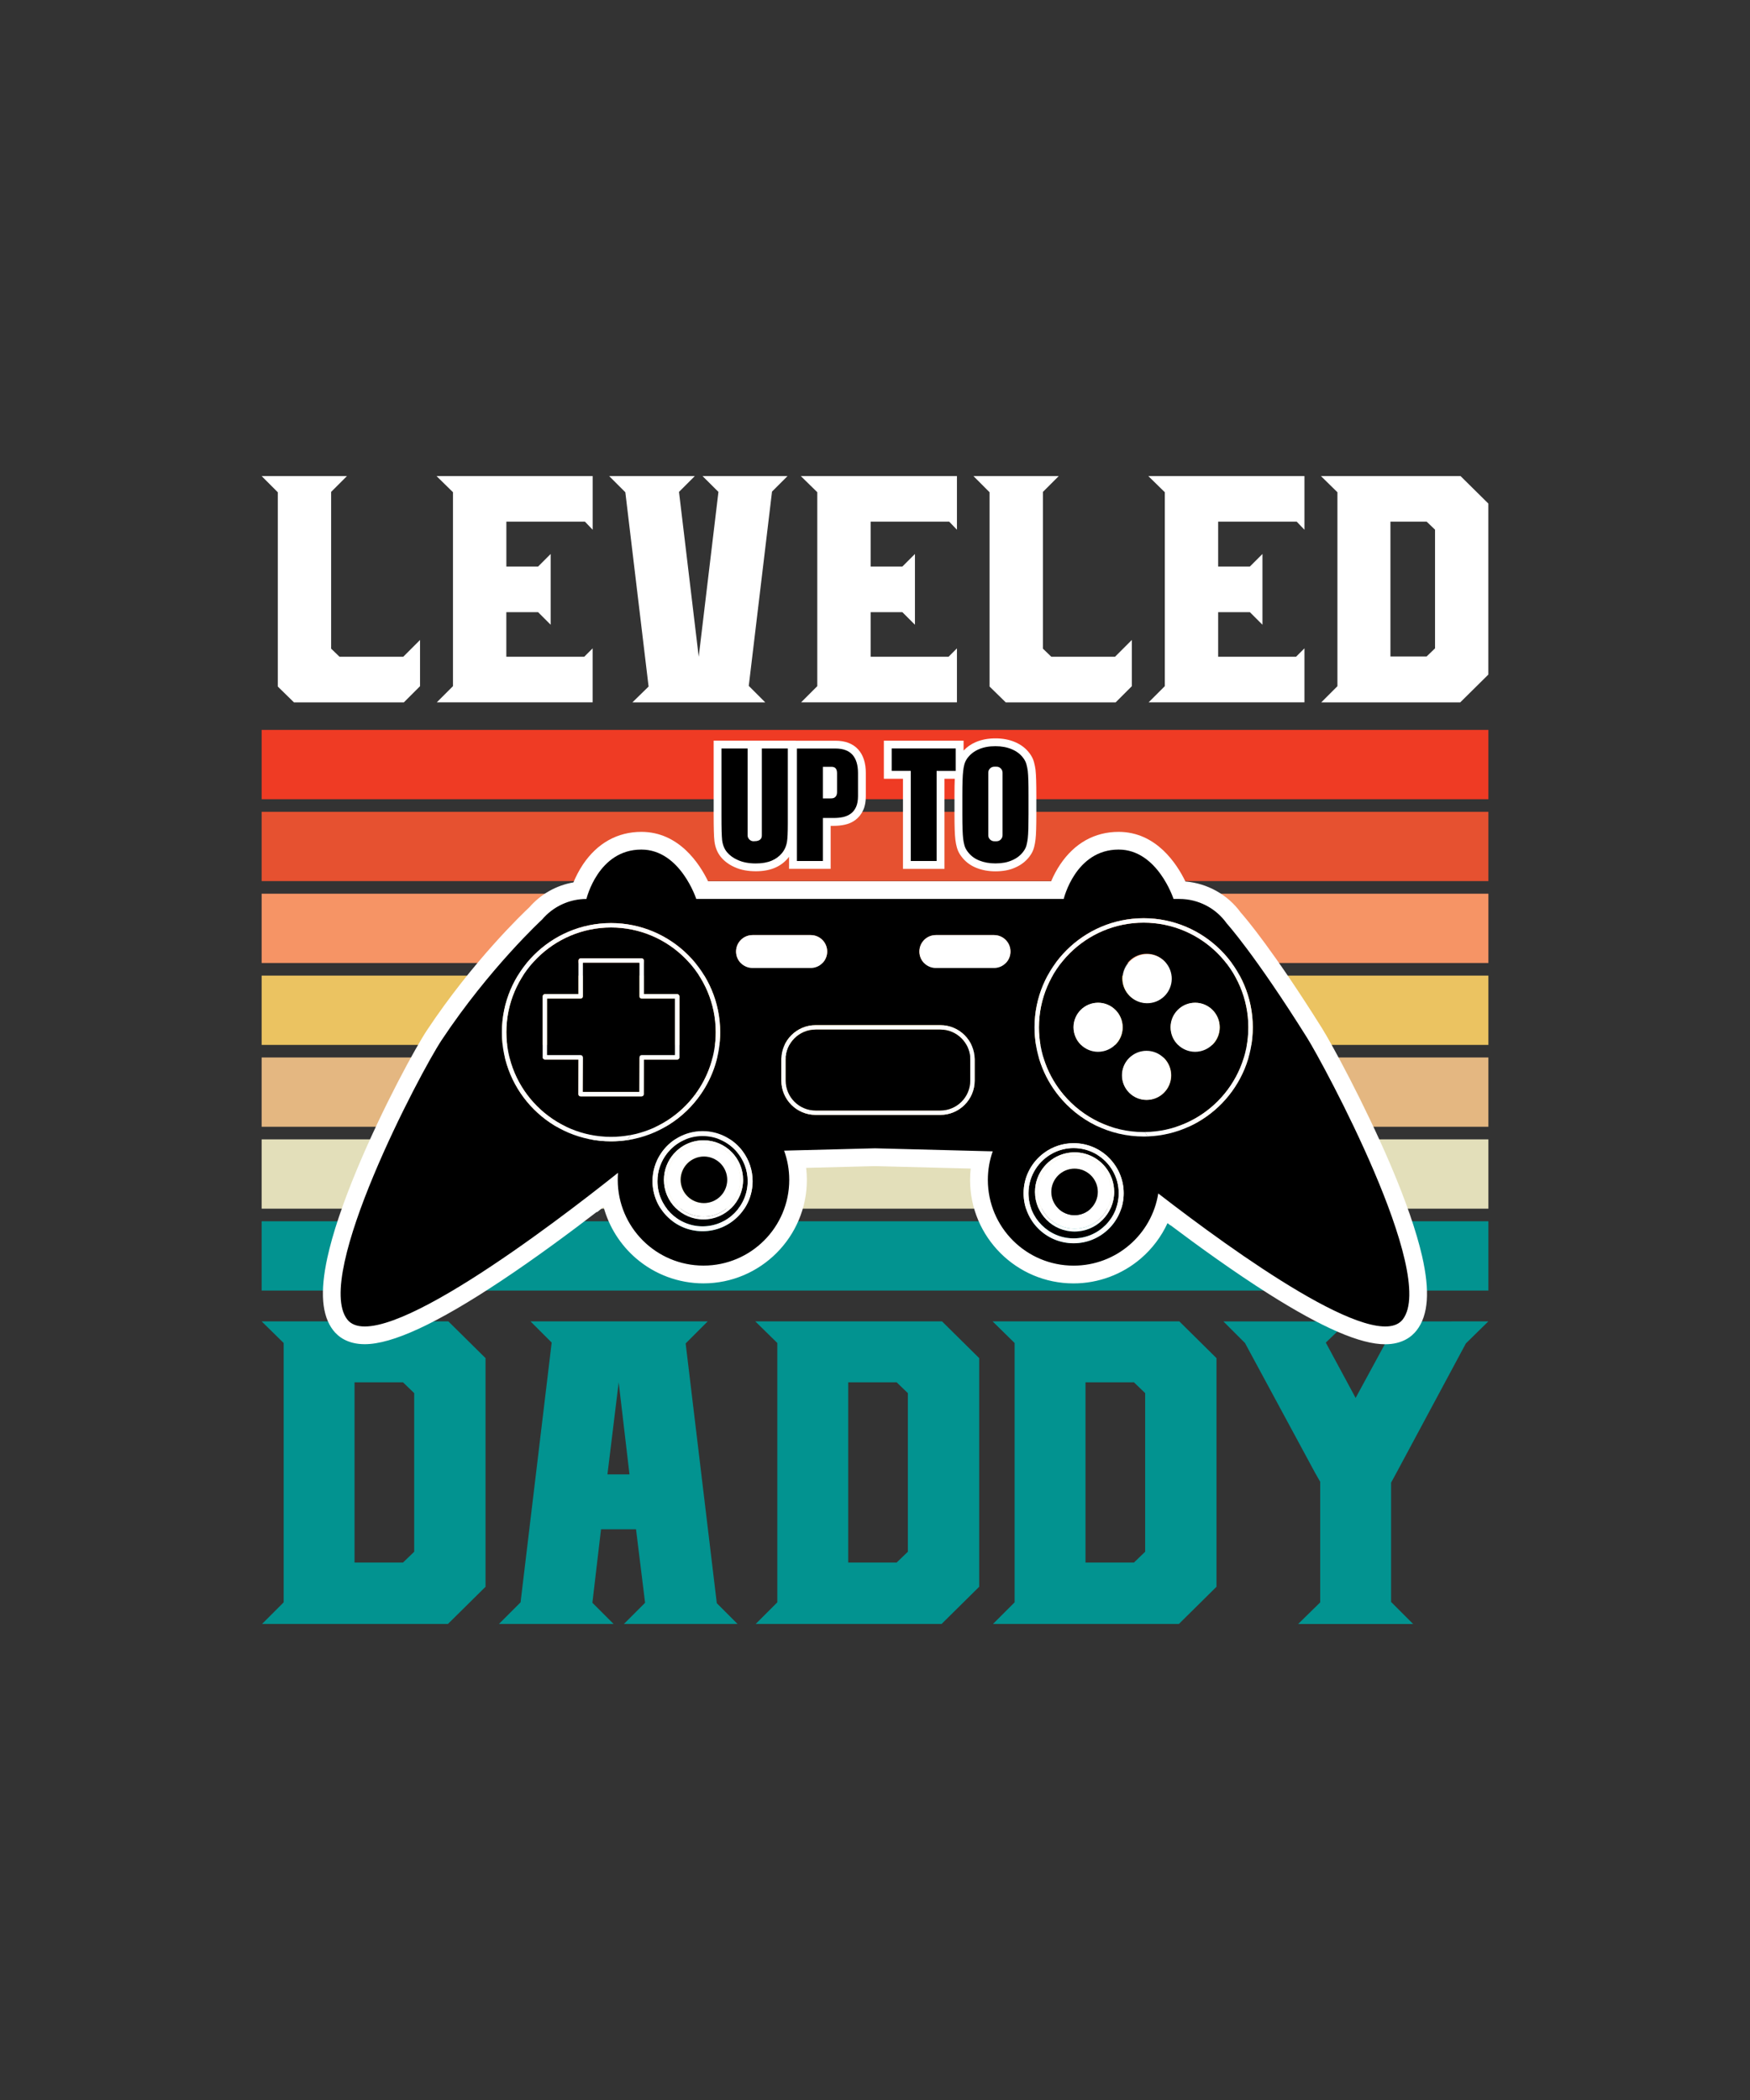 <?xml version="1.0" encoding="utf-8"?>
<!-- Generator: Adobe Illustrator 24.0.1, SVG Export Plug-In . SVG Version: 6.00 Build 0)  -->
<svg version="1.1" id="Layer_1" xmlns="http://www.w3.org/2000/svg" xmlns:xlink="http://www.w3.org/1999/xlink" x="0px" y="0px"
	 viewBox="0 0 4500 5400" style="enable-background:new 0 0 4500 5400;" xml:space="preserve">
<rect x="0" y="0" width="4500" height="5400" fill="#333333" stroke="none"/>
<style type="text/css">
	.st0{fill:#EF3B24;}
	.st1{fill:#E65130;}
	.st2{fill:#F69465;}
	.st3{fill:#EBC361;}
	.st4{fill:#E4B781;}
	.st5{fill:#E3DFBA;}
	.st6{fill:#029390;}
	.st7{fill:#FFFFFF;}
</style>
<g>
	<g>
		<rect x="672.8" y="1876.9" class="st0" width="3154.5" height="178.2"/>
		<rect x="672.8" y="2087.5" class="st1" width="3154.5" height="178.2"/>
		<rect x="672.8" y="2298.1" class="st2" width="3154.5" height="178.2"/>
		<rect x="672.8" y="2508.7" class="st3" width="3154.5" height="178.2"/>
		<rect x="672.8" y="2719.2" class="st4" width="3154.5" height="178.2"/>
		<rect x="672.8" y="2929.8" class="st5" width="3154.5" height="178.2"/>
		<rect x="672.8" y="3140.4" class="st6" width="3154.5" height="178.2"/>
	</g>
	<g>
		<path class="st7" d="M672.8,1224.2h219.4l-40.7,40.7V1668l21.6,20.8h163.8l43.2-43.2v118.9l-41.6,41.6H755.9l-41.6-40.7v-499.6
			L672.8,1224.2z"/>
		<path class="st7" d="M1122.5,1224.2h401.5v138l-19.9-20.8h-202v115.5h81.5l32.4-32.4v182l-32.4-32.4H1302v114.7h200.3l0.8-0.8
			l20.8-20.8V1806h-400.7l41.6-41.6v-498.7L1122.5,1224.2z"/>
		<path class="st7" d="M1806.5,1224.2h218.6l-39.9,39.9l-59.8,499.6l42.4,42.4h-341.6l41.6-40.7l-59.8-499.6l-41.6-41.6h220.3
			l-40.7,40.7l50.7,423.9l50.7-423.9L1806.5,1224.2z"/>
		<path class="st7" d="M2059.2,1224.2h401.5v138l-19.9-20.8h-202v115.5h81.5l32.4-32.4v182l-32.4-32.4h-81.5v114.7h200.3l0.8-0.8
			l20.8-20.8V1806h-400.7l41.6-41.6v-498.7L2059.2,1224.2z"/>
		<path class="st7" d="M2503.1,1224.2h219.4l-40.7,40.7V1668l21.6,20.8h163.8l43.2-43.2v118.9l-41.6,41.6h-282.6l-41.6-40.7v-499.6
			L2503.1,1224.2z"/>
		<path class="st7" d="M2952.8,1224.2h401.5v138l-19.9-20.8h-202v115.5h81.5l32.4-32.4v182l-32.4-32.4h-81.5v114.7h200.3l0.8-0.8
			l20.8-20.8V1806h-400.7l41.6-41.6v-498.7L2952.8,1224.2z"/>
		<path class="st7" d="M3755.7,1224.2l71.5,70.7v439.7l-72.3,71.5h-357.4l41.6-41.6v-498.7l-42.4-41.6H3755.7z M3690.1,1667.2
			v-305.1l-21.6-20.8h-93.1V1688h93.1L3690.1,1667.2z"/>
	</g>
	<g>
		<g>
			<path class="st7" d="M2148.4,1904.7H2046v-0.2h-210.9v191.6c0,16.5,0.2,30.3,0.5,41c0.3,11.3,0.8,19.7,1.5,25.6l0,0.2
				c2,16.5,7.9,30.6,17.5,41.9c9,10.6,20.8,19.1,35.1,25.3c8,3.6,16.7,6.3,25.9,7.9c8.8,1.6,18.2,2.4,28,2.4
				c18.3,0,34.6-2.9,48.5-8.7c13.4-5.6,24.8-14,33.9-24.8c1-1.2,2-2.5,3-3.8v31.1H2136v-110.6h8.4c9.6,0,18.9-1,27.8-2.9
				c10.3-2.2,19.6-6.3,27.5-12.3c8.4-6.3,15.1-14.7,19.9-25c4.6-10,6.8-21.9,6.8-36.3v-59.1c0-26-6.6-46.5-19.6-60.8
				C2193.3,1912.3,2173.6,1904.7,2148.4,1904.7z"/>
			<path class="st7" d="M2664.4,2006.2c-0.3-11.1-0.9-19.7-1.6-26.4l0-0.4c-1-6.9-2.3-13.6-4-19.8c-2.1-7.8-5.9-15.4-11.2-22.4
				c-9.6-12.9-22.5-22.8-38.3-29.3c-14.6-6.1-31.2-9.2-49.6-9.2c-19,0-36.2,3.3-50.9,9.7c-12.1,5.2-22.5,12.5-31,21.7v-25.5h-205v98
				h49.1v231.7h106.7v-231.7h26.5c-0.5,11.3-0.7,25.3-0.7,42.2v49.7c0,30.9,0.7,52.1,2.3,64.9c0.8,7.1,2.2,14,4,20.4
				c2.2,7.9,6,15.4,11.3,22.3c9.8,13.3,22.8,23.2,38.5,29.5c14.6,5.9,31.2,9,49.2,9c9.4,0,18.4-0.8,26.7-2.3
				c8.7-1.6,16.9-4.1,24.3-7.5c15.6-6.8,28.2-16.8,37.5-29.6c5.2-7,8.8-14.6,10.9-22.6c1.7-6.4,2.9-13.2,3.7-20.1
				c0.8-6.7,1.3-15.3,1.6-26.2c0.3-10.4,0.5-23.1,0.5-37.8v-49.7C2664.9,2029.8,2664.7,2016.8,2664.4,2006.2z"/>
		</g>
		<path d="M2025.8,1924.7v193.4c0,22.1-0.7,37.6-2.1,46.3c-1.8,11.3-6.2,21.2-13.2,29.6c-7,8.4-15.8,14.8-26.3,19.2
			c-11.4,4.8-25,7.1-40.7,7.1c-8.7,0-16.9-0.7-24.5-2.1c-7.6-1.4-14.7-3.5-21.3-6.5c-11.6-5-20.8-11.6-27.9-19.9
			c-7-8.3-11.3-18.7-12.9-31.3c-0.6-5.2-1-13.2-1.3-23.8c-0.3-10.7-0.4-24.1-0.4-40.5v-171.5h67.2v223.4c0,2,0.4,4,1.2,5.8
			c0.8,1.8,1.9,3.5,3.3,4.8c1.4,1.4,3,2.5,4.8,3.3c1.8,0.8,3.8,1.2,6,1.2c2.5,0,5-0.2,7.6-0.5c2.6-0.4,4.9-1.1,6.9-2.1
			c2-1.1,3.7-2.6,4.9-4.6c1.2-2,1.9-4.6,1.9-7.9v-223.4H2025.8z"/>
		<path d="M2049.1,1924.8h99.3c19.4,0,33.9,5.3,43.5,15.9c9.6,10.6,14.4,26.4,14.4,47.3v59.1c0,11.3-1.7,20.6-5,27.9
			c-3.3,7.3-7.8,13-13.5,17.2c-5.7,4.2-12.3,7.1-19.8,8.8c-7.5,1.6-15.3,2.4-23.5,2.4h-28.5V2214h-66.8V1924.8z M2116,1971.8v81.3
			h17.2c5,0,8.4-0.3,10.1-0.9c6-2.3,9.1-7.4,9.1-15.4v-48.6c0-11-4.7-16.4-14-16.4H2116z"/>
		<path d="M2457.5,1982.4h-49.1V2214H2342v-231.7h-49.1v-57.7h164.7V1982.4z"/>
		<path d="M2644.7,2094.3c0,14.6-0.2,27.1-0.4,37.2c-0.3,10.2-0.8,18.3-1.5,24.4c-0.7,6.1-1.8,11.9-3.2,17.4
			c-1.4,5.5-4,10.8-7.7,15.8c-7.2,10-16.9,17.7-29.3,23c-6.1,2.7-12.7,4.8-19.8,6.1c-7.2,1.3-14.8,2-23.1,2
			c-15.5,0-29.4-2.5-41.7-7.5c-12.3-4.9-22.2-12.5-29.9-22.9c-3.8-5-6.5-10.2-8-15.7c-1.6-5.5-2.7-11.3-3.4-17.3
			c-1.4-11.9-2.1-32.7-2.1-62.5v-49.7c0-28.9,0.7-49.5,2.1-61.6c0.6-6.1,1.6-11.9,3.1-17.4c1.5-5.5,4-10.8,7.6-15.8
			c7.4-10.1,17.2-17.8,29.3-23c12.3-5.4,26.6-8,42.9-8c15.7,0,29.7,2.6,41.8,7.7c12.5,5.1,22.5,12.7,29.9,22.7
			c3.8,5.1,6.5,10.4,8,15.8c1.5,5.4,2.7,11.2,3.5,17.2c0.7,6.1,1.2,14.3,1.5,24.6c0.3,10.4,0.4,23,0.4,37.9V2094.3z M2556.7,1971.5
			c-2.1,0-4.1,0.4-6,1.2c-1.8,0.8-3.5,1.9-4.9,3.3c-1.4,1.4-2.5,3-3.3,4.8c-0.8,1.8-1.2,3.8-1.2,6v161.3c0,2,0.4,4,1.2,5.8
			c0.8,1.8,1.9,3.5,3.3,4.8c1.4,1.4,3.1,2.5,4.9,3.3c1.8,0.8,3.8,1.2,6,1.2h5.9c2.1,0,4.1-0.4,6-1.2c1.8-0.8,3.5-1.9,4.8-3.3
			c1.4-1.4,2.5-3,3.3-4.8c0.8-1.8,1.3-3.8,1.3-5.8v-161.3c0-2.1-0.4-4.1-1.3-6c-0.8-1.8-1.9-3.5-3.3-4.8c-1.4-1.4-3-2.5-4.8-3.3
			c-1.8-0.8-3.8-1.2-6-1.2H2556.7z"/>
	</g>
	<g>
		<path class="st6" d="M1152.9,3397.8l95.6,94.5v588l-96.7,95.6h-478l55.6-55.6v-666.9l-56.7-55.6H1152.9z M1065.1,3990.2v-407.9
			l-28.9-27.8H911.7V4018h124.5L1065.1,3990.2z"/>
		<path class="st6" d="M1843.2,4122.5l53.4,53.4h-292.3l54.5-54.5l-23.3-189h-90l-22.2,189l54.5,54.5H1283l55.6-55.6l80-668
			l-54.5-54.5h455.7l-56.7,56.7L1843.2,4122.5z M1562,3791.3h56.7l-27.8-236.8L1562,3791.3z"/>
		<path class="st6" d="M2422.3,3397.8l95.6,94.5v588l-96.7,95.6h-478l55.6-55.6v-666.9l-56.7-55.6H2422.3z M2334.5,3990.2v-407.9
			l-28.9-27.8h-124.5V4018h124.5L2334.5,3990.2z"/>
		<path class="st6" d="M3032.5,3397.8l95.6,94.5v588l-96.7,95.6h-478l55.6-55.6v-666.9l-56.7-55.6H3032.5z M2944.7,3990.2v-407.9
			l-28.9-27.8h-124.5V4018h124.5L2944.7,3990.2z"/>
		<path class="st6" d="M3732.7,3397.8h94.5l-57.8,56.7l-179,333.5l-13.3,24.5v306.8l27.8,27.8l28.9,28.9h-295.7l56.7-55.6v-310.1
			l-13.3-23.3l-180.1-333.5l-55.6-55.6h95.6h127.8h94.5l-21.1,21.1l-6.7,7.8l-26.7,25.6l76.7,142.3l76.7-141.2l-55.6-55.6h94.5
			H3732.7z"/>
	</g>
	<g>
		<path class="st7" d="M3656.7,3229.6c-14.7-63.9-42.2-143.2-81.7-235.7c-66.5-155.8-151.2-311-175.3-349.5
			c-125.1-199.5-195.2-282.1-209.4-298.1c-33.3-45.8-85.8-75-142.1-79.6c-21.6-44.7-74.7-127.6-171.7-127.6
			c-61.4,0-113.3,28.9-150.1,83.6c-9,13.3-16.8,27.9-23.4,43.4h-882.3c-21.7-44.8-74.8-127-171.4-127c-61.3,0-113.3,28.9-150.1,83.6
			c-11.2,16.7-19.2,33.3-24.6,46.3c-44,7.6-83.9,30.1-113.4,64c-17.2,16.1-144.9,138-263.4,316.4c-27.9,42-111.7,194.2-179.2,355.9
			c-37.5,89.8-63.4,167.1-77,229.7c-18.9,87.1-14,147.8,15,185.5c12.6,16.4,37,36,81.3,36c71.1,0,185.5-53.1,350-162.3
			c89.5-59.4,179.6-126.3,247.1-178.2l-0.1,1.4l17.2-13.7c13.9,51,43,97.3,83.6,132.2c48.2,41.4,109.7,64.2,173.1,64.2
			c146.7,0,266-119.4,266-266c0-10.4-0.6-20.8-1.8-31l176.8-4.5l246.3,6.3c-1.1,9.7-1.6,19.5-1.6,29.3c0,146.7,119.4,266,266,266
			c63.7,0,125.3-22.9,173.5-64.4c29-25,52.3-56,68.2-90.6l7.6,5.9l0.1-0.5c68.8,51.8,162.8,119.9,253.1,177
			c137.4,86.8,235.2,129.1,298.7,129.1h0c44.3,0,68.7-19.6,81.3-36C3673,3382,3677.3,3319.5,3656.7,3229.6z M3562.1,3394.4
			c-34.9,0-109.3-20.7-265.6-119.5c-111.3-70.3-228.9-158-307.9-219.1l-22-17l-4.4,27.5c-15.8,99.5-100.5,171.6-201.4,171.6
			c-112.5,0-204-91.5-204-204c0-23.3,3.9-46.1,11.6-67.9l7.6-21.4l-325.8-8.4l-257,6.6l7.8,21.5c8.1,22.3,12.2,45.7,12.2,69.5
			c0,112.5-91.5,204-204,204c-112.5,0-204-91.5-204-204c0-5.6,0.2-11.3,0.7-16.8l3.2-38.1l-29.9,23.8
			c-66.1,52.7-196.4,153.9-325.2,239.5c-189.1,125.6-276,151.9-315.7,151.9c-15.5,0-26-3.8-32.1-11.8
			c-11.7-15.2-21.7-50.8-3.6-134.6c12.8-58.9,37.5-132.6,73.6-219c62.8-150.6,145.2-302.6,173.6-345.5
			c120.5-181.5,254.4-305.8,255.8-307l0.8-0.7l0.7-0.8c25.3-29.9,62.2-47.1,101.4-47.1h13.1l3-12.7c0.3-1.2,28-114.3,125.1-114.3
			c86.6,0,125.1,114.5,125.5,115.6l3.7,11.4h956.8l13,0l3-12.7c0.1-0.3,7.3-30,27-58.9c25.1-36.8,58.1-55.4,98.1-55.4
			c86.6,0,125.1,114.5,125.5,115.6l3.7,11.4h27.1c43.1,0,83.6,21,108.4,56.2l0.6,0.8l0.7,0.8c0.7,0.8,71.8,79.7,204.6,291.5
			c17.5,27.9,101.3,178,170.8,340.9c110.7,259.4,95.3,339.6,76.3,364.4C3588.1,3390.6,3577.6,3394.4,3562.1,3394.4z"/>
		<path d="M3361.1,2668.6c-135.5-216.1-206.4-293.8-206.4-293.8c-28-39.6-73.4-63.2-121.9-63.2h-15.1c0,0-41.2-127-141.2-127
			c-111.3,0-141.2,127-141.2,127h-944.9c0,0-41.2-127-141.2-127c-111.3,0-141.2,127-141.2,127c-43.9,0-85.6,19.4-114,52.9
			c0,0-135.2,124.6-258.3,310c-55.9,84.3-329.9,605-242.9,718.2c77.8,101.3,532.6-246.4,696.4-376.9c-0.5,6-0.7,12-0.7,18.1
			c0,121.8,98.7,220.5,220.5,220.5c121.8,0,220.5-98.7,220.5-220.5c0-26.4-4.7-51.7-13.2-75.1l233.7-6l302.7,7.8
			c-8.1,23-12.5,47.6-12.5,73.4c0,121.8,98.7,220.5,220.5,220.5c109.9,0,201-80.4,217.7-185.6c196.5,152,560,413.3,628.8,323.8
			C3696.5,3276.6,3402.3,2734.3,3361.1,2668.6z M2950.9,2922.2c-3.3,0.1-6.7,0.2-10,0.2c-88.5,0-167.6-41.2-219-105.4
			c-38.5-48-61.6-109-61.6-175.2c0-154.7,125.9-280.6,280.6-280.6s280.6,125.9,280.6,280.6C3221.4,2793.1,3101,2916.9,2950.9,2922.2
			z M2760.8,3196.9c-71,0-128.7-57.7-128.7-128.7c0-42.8,21.1-80.8,53.4-104.2c21.2-15.3,47.2-24.4,75.3-24.4
			c35.4,0,67.4,14.3,90.7,37.5c23.4,23.3,38,55.6,38,91.2C2889.5,3139.2,2831.7,3196.9,2760.8,3196.9z M1806.6,3166
			c-71,0-128.7-57.7-128.7-128.7c0-25.9,7.7-50.1,21-70.3c23-35.1,62.7-58.4,107.7-58.4c42.7,0,80.5,20.9,103.9,52.9
			c15.5,21.3,24.7,47.4,24.7,75.7C1935.3,3108.2,1877.6,3166,1806.6,3166z M1571.3,2934.9c-154.7,0-280.6-125.9-280.6-280.6
			s125.9-280.6,280.6-280.6c154.7,0,280.6,125.9,280.6,280.6c0,59.1-18.4,114-49.8,159.3c-43,62.2-110.5,106.2-188.4,118.1
			C1599.8,2933.8,1585.7,2934.9,1571.3,2934.9z M1935.1,2489.1c-23.3,0-42.3-18.9-42.3-42.3c0-23.3,18.9-42.3,42.3-42.3h149.7
			c23.3,0,42.3,18.9,42.3,42.3c0,23.3-18.9,42.3-42.3,42.3H1935.1z M2009.1,2778.8v-54.5c0-48.6,39.5-88.1,88.1-88.1h320.9
			c48.6,0,88.1,39.5,88.1,88.1v54.5c0,48.6-39.5,88.1-88.1,88.1h-320.9C2048.6,2866.9,2009.1,2827.4,2009.1,2778.8z M2556.1,2489.1
			h-149.7c-23.3,0-42.2-18.9-42.2-42.3c0-23.3,18.9-42.3,42.2-42.3h149.7c23.3,0,42.2,18.9,42.2,42.3
			C2598.4,2470.1,2579.5,2489.1,2556.1,2489.1z"/>
		<path d="M2820.4,2968.7c-17.4-10.5-37.8-16.5-59.6-16.5c-18.7,0-36.4,4.5-52.1,12.4c-37.9,19.1-64,58.4-64,103.6
			c0,64,52.1,116.1,116,116.1s116-52.1,116-116.1C2876.8,3026,2854.2,2989,2820.4,2968.7z M2763.2,3166.7
			c-56.1,0-101.8-45.7-101.8-101.8c0-48.8,34.5-89.6,80.3-99.5c6.9-1.5,14.1-2.3,21.5-2.3c9.2,0,18.1,1.2,26.6,3.5
			c43.3,11.7,75.2,51.3,75.2,98.2C2864.9,3121.1,2819.3,3166.7,2763.2,3166.7z"/>
		<path d="M1894.8,2962c-21.3-24.9-52.9-40.7-88.2-40.7c-37.4,0-70.7,17.8-91.9,45.4c-15.1,19.6-24.1,44.1-24.1,70.7
			c0,64,52.1,116.1,116,116.1c64,0,116-52.1,116-116.1C1922.7,3008.5,1912.2,2982.2,1894.8,2962z M1809,3135.7
			c-56.1,0-101.8-45.7-101.8-101.8c0-26,9.9-49.8,26-67.8c18.7-20.8,45.7-33.9,75.8-33.9c28.2,0,53.8,11.5,72.2,30.1
			c18.3,18.4,29.6,43.7,29.6,71.7C1910.8,3090.1,1865.2,3135.7,1809,3135.7z"/>
		<path class="st7" d="M1870.9,2962.6c-16.6-14.4-38.2-23.2-61.9-23.2c-25.4,0-48.5,10.1-65.5,26.5c-17.9,17.2-29.1,41.4-29.1,68.1
			c0,52.1,42.4,94.6,94.6,94.6c52.1,0,94.6-42.4,94.6-94.6C1903.6,3005.5,1890.9,2979.9,1870.9,2962.6z M1809,3093.7
			c-33,0-59.8-26.8-59.8-59.8c0-33,26.8-59.8,59.8-59.8s59.8,26.8,59.8,59.8C1868.8,3067,1842,3093.7,1809,3093.7z"/>
		<ellipse transform="matrix(0.924 -0.383 0.383 0.924 -1023.343 923.231)" cx="1809" cy="3034" rx="59.8" ry="59.8"/>
		<path d="M2940.8,2372.5c-148.5,0-269.2,120.8-269.2,269.2c0,65.9,23.8,126.4,63.3,173.2c49.4,58.7,123.4,96,205.9,96c1,0,2,0,3,0
			c147.1-1.6,266.3-121.7,266.3-269.2C3210.1,2493.3,3089.3,2372.5,2940.8,2372.5z M2948.7,2452.5c34.9,0,63.1,28.3,63.1,63.1
			c0,34.9-28.3,63.1-63.1,63.1c-34.9,0-63.1-28.3-63.1-63.1C2885.6,2480.7,2913.9,2452.5,2948.7,2452.5z M2823.9,2704.9
			c-34.9,0-63.1-28.3-63.1-63.1s28.3-63.1,63.1-63.1c34.9,0,63.1,28.3,63.1,63.1S2858.8,2704.9,2823.9,2704.9z M2948.7,2828.3
			c-34.9,0-63.1-28.3-63.1-63.1c0-34.9,28.3-63.1,63.1-63.1c34.9,0,63.1,28.3,63.1,63.1C3011.8,2800.1,2983.6,2828.3,2948.7,2828.3z
			 M3073.5,2704.9c-34.9,0-63.1-28.3-63.1-63.1s28.3-63.1,63.1-63.1s63.1,28.3,63.1,63.1S3108.4,2704.9,3073.5,2704.9z"/>
		<path d="M1571.3,2385c-148.5,0-269.2,120.8-269.2,269.2s120.8,269.2,269.2,269.2c16.9,0,33.5-1.6,49.6-4.6
			c67.9-12.7,126.8-50.9,166.5-104.3c33.3-44.8,53-100.3,53-160.3C1840.5,2505.8,1719.7,2385,1571.3,2385z M1747.1,2718.6
			c0,3.2-2.6,5.8-5.8,5.8h-85.7l-0.3,89.1c0,3.2-2.6,5.7-5.8,5.7H1493c-1.5,0-3-0.6-4.1-1.7c-1.1-1.1-1.7-2.6-1.7-4.1l0.3-89.1
			h-86.3c-3.2,0-5.8-2.6-5.8-5.8v-156.5c0-3.2,2.6-5.8,5.8-5.8h86.3v-86.3c0-3.2,2.6-5.8,5.8-5.8h156.5c3.2,0,5.8,2.6,5.8,5.8v86.3
			h85.6c3.2,0,5.8,2.6,5.8,5.8V2718.6z"/>
		<path class="st7" d="M1851.9,2654.3c0,59.1-18.4,114-49.8,159.3c-4.9,0.1-9.8,0.5-14.6,0.9c33.3-44.8,53-100.3,53-160.3
			c0-148.5-120.8-269.2-269.2-269.2c-148.5,0-269.2,120.8-269.2,269.2s120.8,269.2,269.2,269.2c16.9,0,33.5-1.6,49.6-4.6
			c-2.6,4.2-5,8.4-7.3,12.8c-13.8,2.1-28,3.2-42.4,3.2c-154.7,0-280.6-125.9-280.6-280.6s125.9-280.6,280.6-280.6
			C1726,2373.7,1851.9,2499.5,1851.9,2654.3z"/>
		<path class="st7" d="M1802.1,2813.6c-43,62.2-110.5,106.2-188.4,118.1c2.3-4.4,4.7-8.6,7.3-12.8c67.9-12.7,126.8-50.9,166.5-104.3
			C1792.3,2814.1,1797.2,2813.8,1802.1,2813.6z"/>
		<path class="st7" d="M3221.4,2641.8c0,151.4-120.5,275.1-270.6,280.4c-2.2-3.8-4.6-7.6-7.1-11.2
			c147.1-1.6,266.3-121.7,266.3-269.2c0-148.5-120.8-269.2-269.2-269.2c-148.5,0-269.2,120.8-269.2,269.2
			c0,65.9,23.8,126.4,63.3,173.2c-4.4,0.5-8.8,1.2-13.1,1.9c-38.5-48-61.6-109-61.6-175.2c0-154.7,125.9-280.6,280.6-280.6
			S3221.4,2487,3221.4,2641.8z"/>
		<path class="st7" d="M2950.9,2922.2c-3.3,0.1-6.7,0.2-10,0.2c-88.5,0-167.6-41.2-219-105.4c4.3-0.8,8.7-1.4,13.1-1.9
			c49.4,58.7,123.4,96,205.9,96c1,0,2,0,3,0C2946.2,2914.6,2948.6,2918.4,2950.9,2922.2z"/>
		<path class="st7" d="M1741.3,2556.4h-85.6v-86.3c0-3.2-2.6-5.8-5.8-5.8h-156.5c-3.2,0-5.8,2.6-5.8,5.8v86.3h-86.3
			c-3.2,0-5.8,2.6-5.8,5.8v156.5c0,3.2,2.6,5.8,5.8,5.8h86.3l-0.3,89.1c0,1.5,0.6,3,1.7,4.1c1.1,1.1,2.6,1.7,4.1,1.7h156.5
			c3.2,0,5.8-2.6,5.8-5.7l0.3-89.1h85.7c3.2,0,5.8-2.6,5.8-5.8v-156.5C1747.1,2559,1744.5,2556.4,1741.3,2556.4z M1735.5,2712.9
			h-85.6c-3.2,0-5.8,2.6-5.8,5.8l-0.3,89.1h-145l0.3-89c0-1.5-0.6-3-1.7-4.1c-1.1-1.1-2.6-1.7-4.1-1.7h-86.3v-144.9h86.3
			c3.2,0,5.8-2.6,5.8-5.8v-86.3h144.9v86.3c0,3.2,2.6,5.8,5.8,5.8h85.6V2712.9z"/>
		<path d="M1735.5,2567.9v144.9h-85.6c-3.2,0-5.8,2.6-5.8,5.8l-0.3,89.1h-145l0.3-89c0-1.5-0.6-3-1.7-4.1c-1.1-1.1-2.6-1.7-4.1-1.7
			h-86.3v-144.9h86.3c3.2,0,5.8-2.6,5.8-5.8v-86.3h144.9v86.3c0,3.2,2.6,5.8,5.8,5.8H1735.5z"/>
		
			<ellipse transform="matrix(0.997 -8.248124e-02 8.248124e-02 0.997 -197.441 251.785)" class="st7" cx="2948.7" cy="2515.6" rx="63.1" ry="63.1"/>
		
			<ellipse transform="matrix(0.707 -0.707 0.707 0.707 -1091.632 2894.958)" class="st7" cx="2948.7" cy="2765.2" rx="63.1" ry="63.1"/>
		
			<ellipse transform="matrix(0.995 -9.853753e-02 9.853753e-02 0.995 -246.575 291.117)" class="st7" cx="2823.9" cy="2641.8" rx="63.1" ry="63.1"/>
		
			<ellipse transform="matrix(0.995 -9.853753e-02 9.853753e-02 0.995 -245.36 315.713)" class="st7" cx="3073.5" cy="2641.8" rx="63.1" ry="63.1"/>
		<path class="st7" d="M1935.3,3037.3c0,71-57.7,128.7-128.7,128.7c-71,0-128.7-57.7-128.7-128.7c0-25.9,7.7-50.1,21-70.3l15.8-0.4
			c-15.1,19.6-24.1,44.1-24.1,70.7c0,64,52.1,116.1,116,116.1c64,0,116-52.1,116-116.1c0-28.7-10.5-55-27.9-75.3l15.8-0.4
			C1926.1,2982.8,1935.3,3009,1935.3,3037.3z"/>
		<path class="st7" d="M1910.6,2961.5l-15.8,0.4c-21.3-24.9-52.9-40.7-88.2-40.7c-37.4,0-70.7,17.8-91.9,45.4l-15.8,0.4
			c23-35.1,62.7-58.4,107.7-58.4C1849.3,2908.6,1887.2,2929.5,1910.6,2961.5z"/>
		<path class="st7" d="M1910.8,3034c0,56.1-45.6,101.8-101.8,101.8c-56.1,0-101.8-45.7-101.8-101.8c0-26,9.9-49.8,26-67.8l10.3-0.3
			c-17.9,17.2-29.1,41.4-29.1,68.1c0,52.1,42.4,94.6,94.6,94.6c52.1,0,94.6-42.4,94.6-94.6c0-28.5-12.7-54.1-32.7-71.4l10.3-0.3
			C1899.5,2980.7,1910.8,3006,1910.8,3034z"/>
		<path class="st7" d="M1881.2,2962.3l-10.3,0.3c-16.6-14.4-38.2-23.2-61.9-23.2c-25.4,0-48.5,10.1-65.5,26.5l-10.3,0.3
			c18.7-20.8,45.7-33.9,75.8-33.9C1837.2,2932.2,1862.8,2943.7,1881.2,2962.3z"/>
		<path class="st7" d="M2889.5,3068.3c0,71-57.7,128.7-128.7,128.7s-128.7-57.7-128.7-128.7c0-42.8,21.1-80.8,53.4-104.2l23.2,0.6
			c-37.9,19.1-64,58.4-64,103.6c0,64,52.1,116.1,116,116.1s116-52.1,116-116.1c0-42.2-22.7-79.2-56.5-99.5
			c10.7,1.7,21.1,4.5,31.1,8.4C2874.9,3000.4,2889.5,3032.7,2889.5,3068.3z"/>
		<path class="st7" d="M2851.5,2977.1c-10-3.9-20.4-6.7-31.1-8.4c-17.4-10.5-37.8-16.5-59.6-16.5c-18.7,0-36.4,4.5-52.1,12.4
			l-23.2-0.6c21.2-15.3,47.2-24.4,75.3-24.4C2796.1,2939.6,2828.2,2953.9,2851.5,2977.1z"/>
		<path class="st7" d="M2789.7,2966.7l-48-1.2c-45.8,9.9-80.3,50.7-80.3,99.5c0,56.1,45.7,101.8,101.8,101.8
			c56.1,0,101.8-45.7,101.8-101.8C2864.9,3018,2833,2978.4,2789.7,2966.7z M2763.2,3159.5c-52.1,0-94.6-42.4-94.6-94.6
			c0-52.1,42.4-94.6,94.6-94.6c52.2,0,94.6,42.4,94.6,94.6C2857.7,3117.1,2815.3,3159.5,2763.2,3159.5z"/>
		<path class="st7" d="M2763.2,2970.4c-52.1,0-94.6,42.4-94.6,94.6c0,52.1,42.4,94.6,94.6,94.6c52.2,0,94.6-42.4,94.6-94.6
			C2857.7,3012.8,2815.3,2970.4,2763.2,2970.4z M2763.2,3124.7c-33,0-59.7-26.8-59.7-59.8c0-33,26.8-59.8,59.7-59.8
			c33,0,59.8,26.8,59.8,59.8C2822.9,3097.9,2796.2,3124.7,2763.2,3124.7z"/>
		<path d="M2822.9,3064.9c0,33-26.8,59.8-59.8,59.8c-33,0-59.7-26.8-59.7-59.8c0-33,26.8-59.8,59.7-59.8
			C2796.2,3005.2,2822.9,3031.9,2822.9,3064.9z"/>
		<path class="st7" d="M2789.7,2966.7l-48-1.2c6.9-1.5,14.1-2.3,21.5-2.3C2772.3,2963.2,2781.2,2964.4,2789.7,2966.7z"/>
		<path class="st7" d="M2127,2446.8c0,23.3-18.9,42.3-42.3,42.3h-149.7c-23.3,0-42.3-18.9-42.3-42.3s18.9-42.3,42.3-42.3h149.7
			C2108.1,2404.5,2127,2423.4,2127,2446.8z"/>
		<path class="st7" d="M2598.4,2446.8c0,23.3-18.9,42.3-42.3,42.3h-149.7c-23.3,0-42.3-18.9-42.3-42.3s18.9-42.3,42.3-42.3h149.7
			C2579.5,2404.5,2598.4,2423.4,2598.4,2446.8z"/>
		<path class="st7" d="M2418.2,2636.1h-320.9c-48.6,0-88.1,39.5-88.1,88.1v54.5c0,48.6,39.5,88.1,88.1,88.1h320.9
			c48.6,0,88.1-39.5,88.1-88.1v-54.5C2506.3,2675.7,2466.8,2636.1,2418.2,2636.1z M2494.9,2778.8c0,42.3-34.4,76.8-76.8,76.8h-320.9
			c-42.3,0-76.8-34.4-76.8-76.8v-54.5c0-42.3,34.4-76.8,76.8-76.8h320.9c42.3,0,76.8,34.4,76.8,76.8V2778.8z"/>
		<path d="M2494.9,2724.3v54.5c0,42.3-34.4,76.8-76.8,76.8h-320.9c-42.3,0-76.8-34.4-76.8-76.8v-54.5c0-42.3,34.4-76.8,76.8-76.8
			h320.9C2460.5,2647.5,2494.9,2681.9,2494.9,2724.3z"/>
	</g>
</g>
</svg>
